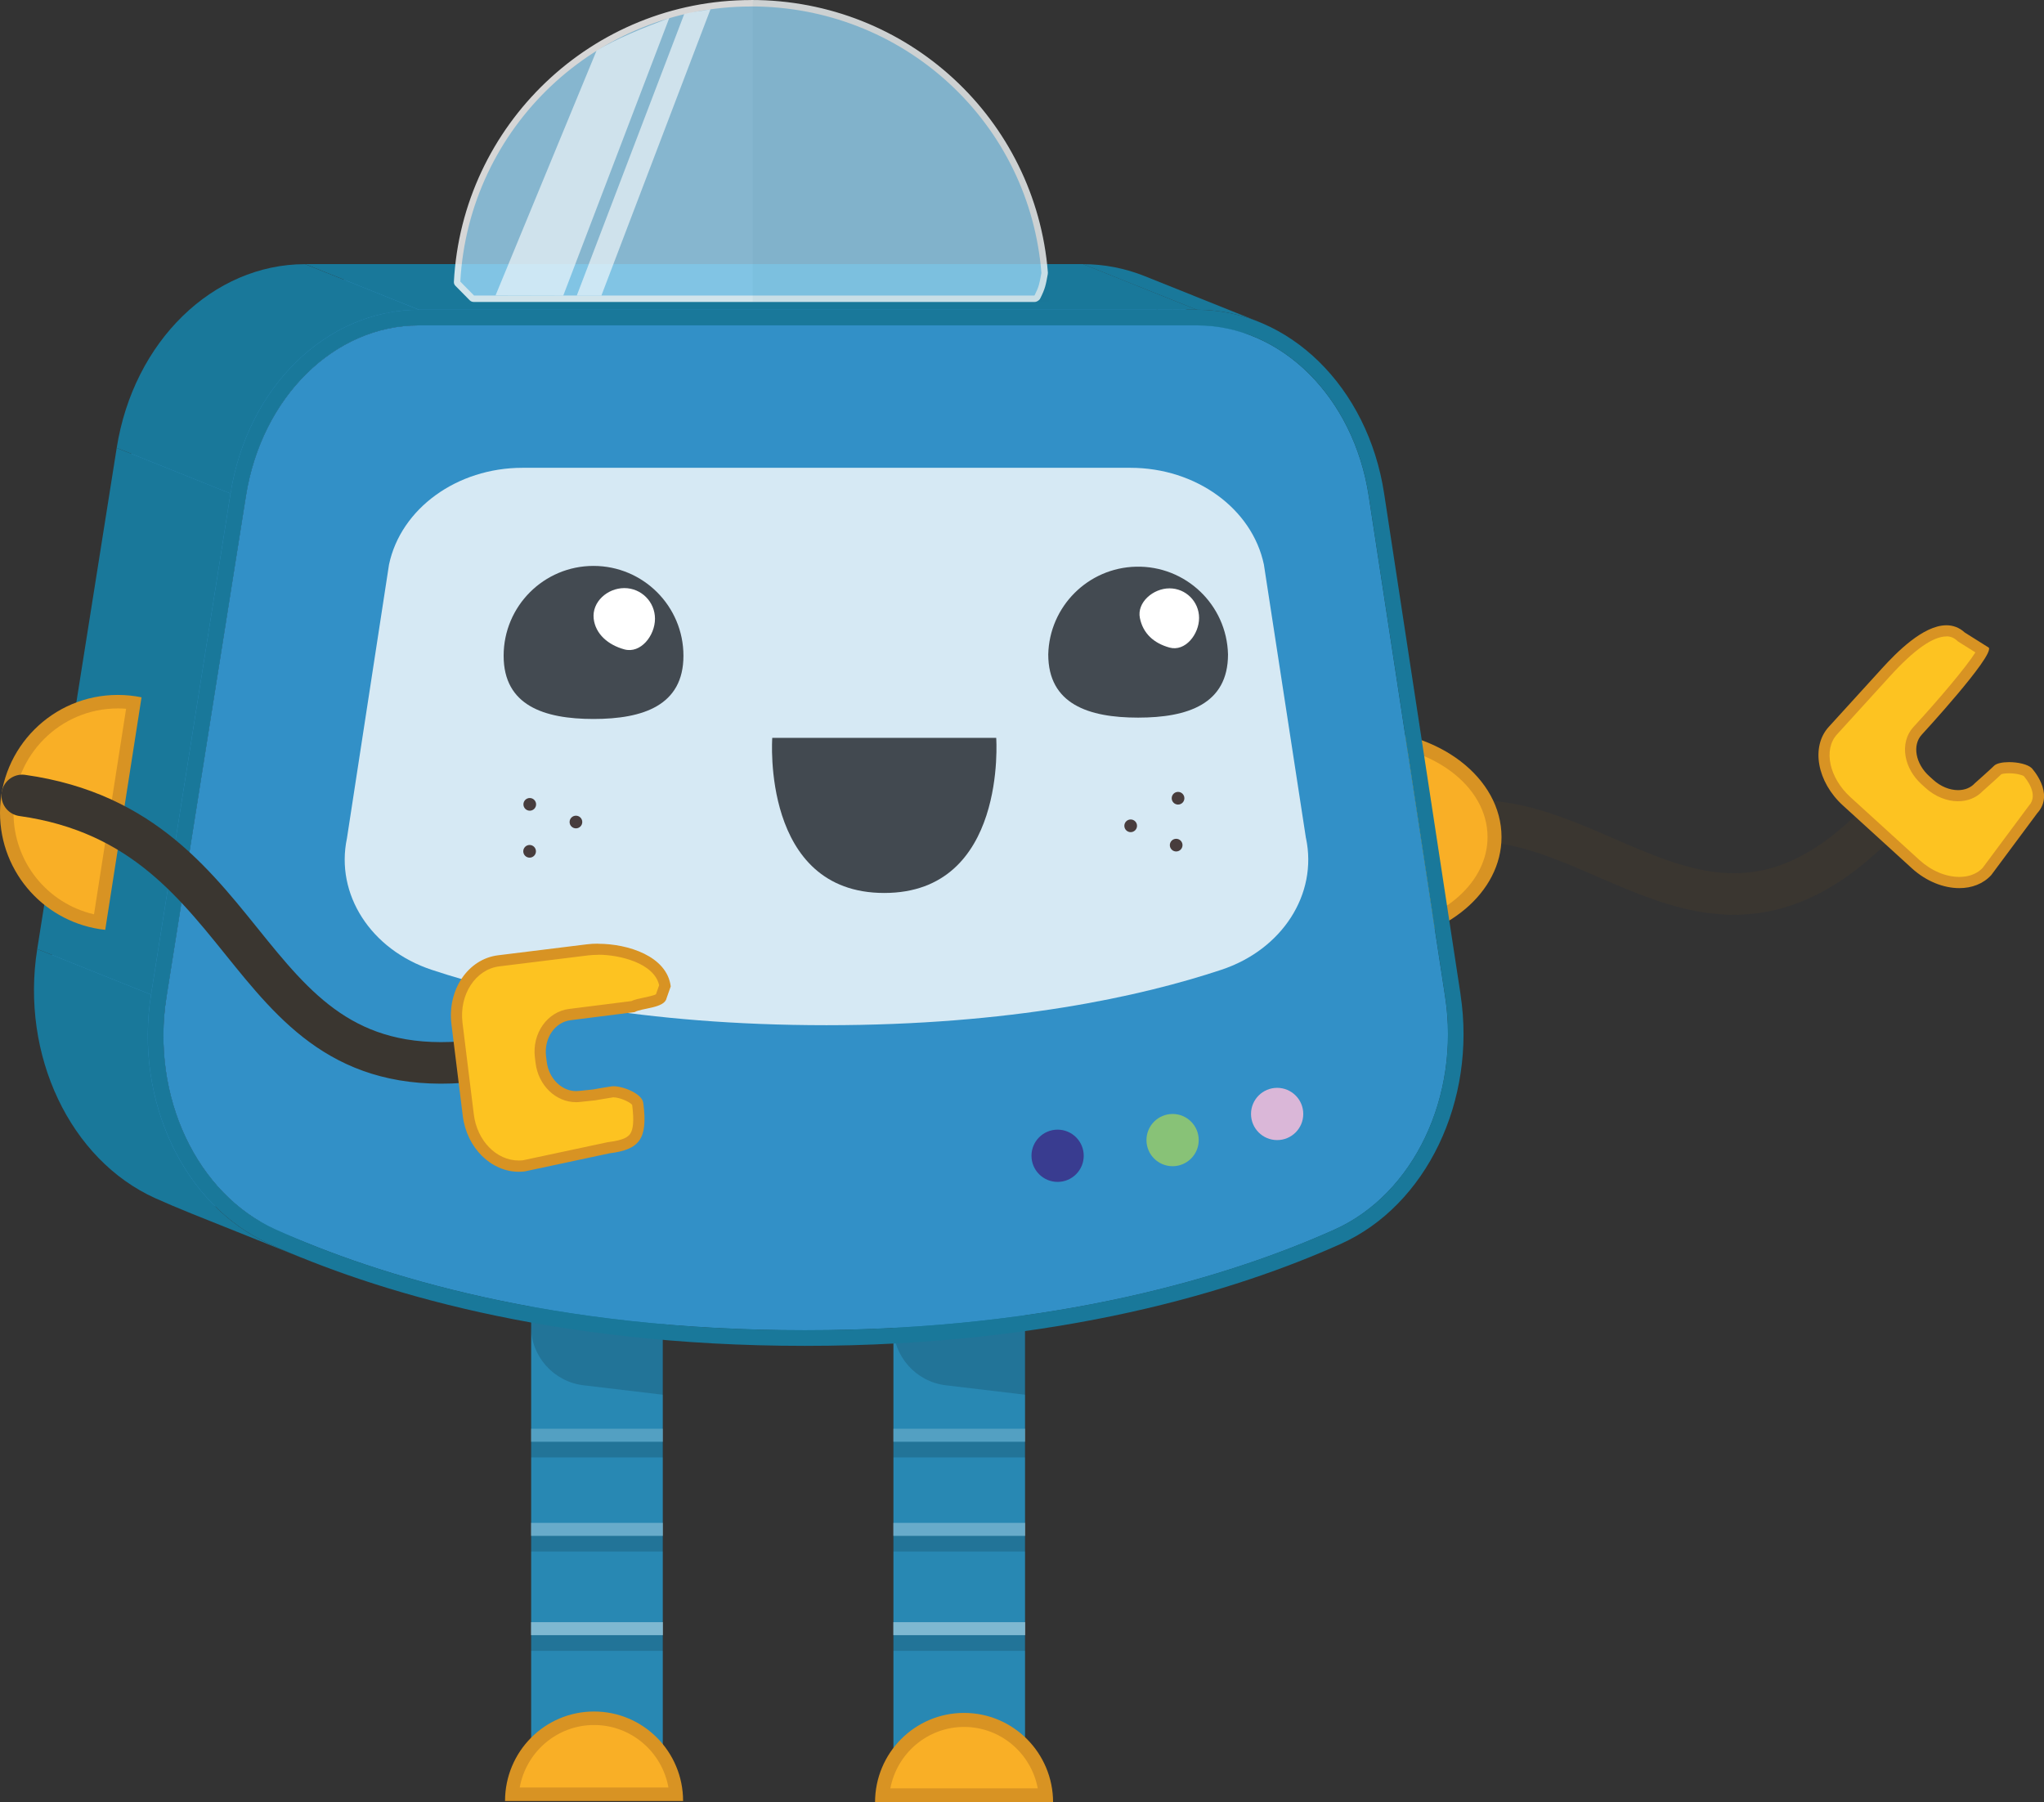 <?xml version="1.0" encoding="UTF-8"?>
<svg xmlns="http://www.w3.org/2000/svg" viewBox="0 0 393.55 347.02">
  <rect x="0" y="0" width="393.55" height="347.02" fill="#333333" stroke="none"/>
  <defs>
    <style>
      .cls-1 {
        fill: #267380;
        opacity: .05;
      }

      .cls-2 {
        opacity: .8;
      }

      .cls-2, .cls-3, .cls-4 {
        fill: none;
      }

      .cls-3, .cls-5 {
        isolation: isolate;
      }

      .cls-6 {
        fill: #f9af26;
      }

      .cls-7, .cls-5, .cls-8, .cls-9, .cls-10 {
        fill: #fff;
      }

      .cls-11 {
        fill: #fdc321;
      }

      .cls-12 {
        fill: #9bd7f6;
      }

      .cls-13 {
        fill: #dab7d8;
      }

      .cls-14 {
        fill: #d89323;
      }

      .cls-15 {
        fill: #424950;
      }

      .cls-16 {
        fill: #434a51;
      }

      .cls-17 {
        fill: #19789a;
      }

      .cls-18 {
        fill: #88c277;
      }

      .cls-19 {
        fill: #2888b3;
      }

      .cls-20 {
        fill: #483d3d;
      }

      .cls-21 {
        fill: #393c90;
      }

      .cls-22 {
        fill: #3290c7;
      }

      .cls-5 {
        opacity: .6;
      }

      .cls-4 {
        stroke: #3a3630;
        stroke-linecap: round;
        stroke-miterlimit: 10;
        stroke-width: 8px;
      }

      .cls-23 {
        fill: #010101;
        opacity: .15;
      }

      .cls-8 {
        opacity: .2;
      }

      .cls-9 {
        opacity: .3;
      }

      .cls-10 {
        opacity: .4;
      }
    </style>
  </defs>
  <g id="Ebene_1" data-name="Ebene 1">
    <g>
      <rect class="cls-19" x="102.27" y="248.75" width="25.34" height="87.9"/>
      <path class="cls-23" d="m127.64,268.54l-15.29-1.82c-5.77-.69-10.12-5.58-10.12-11.4v-8.57h25.42v21.78Z"/>
      <rect class="cls-23" x="102.23" y="277.59" width="25.42" height="3.02"/>
      <rect class="cls-23" x="102.23" y="295.71" width="25.42" height="3.02"/>
      <rect class="cls-23" x="102.23" y="314.83" width="25.42" height="3.02"/>
      <rect class="cls-8" x="102.23" y="275.09" width="25.42" height="2.5"/>
      <rect class="cls-9" x="102.23" y="293.21" width="25.42" height="2.5"/>
      <rect class="cls-10" x="102.23" y="312.33" width="25.42" height="2.5"/>
      <g>
        <path class="cls-6" d="m98.6,345.46c.66-8.18,7.49-14.63,15.79-14.63s15.13,6.45,15.79,14.63h-31.58Z"/>
        <path class="cls-14" d="m114.39,332.13c7.14,0,13.09,5.2,14.31,12.03h-28.63c1.22-6.83,7.18-12.03,14.31-12.03m0-2.6c-9.47,0-17.14,7.71-17.14,17.23h34.28c0-9.51-7.67-17.23-17.14-17.23h0Z"/>
      </g>
    </g>
    <g>
      <rect class="cls-19" x="172.02" y="248.75" width="25.34" height="87.9"/>
      <path class="cls-23" d="m197.4,268.54l-15.29-1.82c-5.77-.69-10.12-5.58-10.12-11.4v-8.57h25.42v21.78Z"/>
      <rect class="cls-23" x="171.99" y="277.59" width="25.42" height="3.02"/>
      <rect class="cls-23" x="171.99" y="295.71" width="25.42" height="3.02"/>
      <rect class="cls-23" x="171.99" y="314.83" width="25.42" height="3.02"/>
      <rect class="cls-8" x="171.99" y="275.09" width="25.42" height="2.5"/>
      <rect class="cls-9" x="171.99" y="293.21" width="25.42" height="2.5"/>
      <rect class="cls-10" x="171.99" y="312.33" width="25.42" height="2.5"/>
    </g>
    <g>
      <path class="cls-6" d="m169.89,345.68c.68-8.12,7.48-14.53,15.73-14.53s15.05,6.4,15.74,14.53h-31.47Z"/>
      <path class="cls-14" d="m185.62,332.5c7.05,0,12.93,5.1,14.19,11.83h-28.38c1.26-6.72,7.15-11.83,14.19-11.83m0-2.7c-9.47,0-17.14,7.71-17.14,17.23h34.28c0-9.51-7.67-17.23-17.14-17.23h0Z"/>
    </g>
    <path class="cls-4" d="m364.34,155.39c-34.3,38.53-56.3-2.28-85.83,3.18"/>
    <g>
      <path class="cls-6" d="m258.39,142.08c1.26-.14,2.54-.21,3.81-.21,14.09,0,25.56,8.65,25.56,19.28,0,9.57-9.21,17.61-21.61,19.05l-7.76-38.12Z"/>
      <path class="cls-14" d="m262.2,143.22c13.35,0,24.21,8.04,24.21,17.93,0,8.57-8.1,15.82-19.2,17.55l-7.21-35.41c.73-.05,1.46-.07,2.19-.07m0-2.7c-1.86,0-3.67.14-5.42.42l8.29,40.73c13.51-1.1,24.04-9.86,24.04-20.51,0-11.39-12.05-20.63-26.91-20.63h0Z"/>
    </g>
    <g>
      <path class="cls-11" d="m377.23,169.9c-2.88,0-5.95-1.29-8.43-3.55l-13.27-12.09c-4.53-4.13-5.72-10.23-2.66-13.59l10.27-11.28c1.79-1.96,7.24-7.94,11.59-7.94,1.07,0,1.99.37,2.82,1.12l.07.06,4.14,2.61c-.92,2.13-7.01,9.45-12.59,15.5-2.22,2.44-1.55,6.68,1.5,9.46l.78.71c1.6,1.45,3.61,2.29,5.53,2.29,1.59,0,3-.58,3.98-1.63.84-.75,3.41-3.04,3.73-3.39.13-.12.82-.37,2.11-.37,1.71,0,3.18.43,3.62.85.11.13,3.79,4.14,1.03,7.17l-.07.08-8.83,11.87c-1.27,1.37-3.16,2.12-5.32,2.12Z"/>
      <path class="cls-14" d="m374.74,120.37v2.15c.8,0,1.46.27,2.09.84l.14.13.16.1,3.21,2.02c-1.68,2.71-7.1,9.13-11.96,14.4-1.32,1.45-1.86,3.51-1.47,5.66.35,1.96,1.44,3.85,3.05,5.32l.78.71c1.79,1.63,4.07,2.57,6.25,2.57,1.87,0,3.55-.68,4.74-1.93,1.4-1.24,3.06-2.74,3.62-3.28.18-.06.67-.17,1.46-.17,1.47,0,2.58.35,2.85.54.46.53,2.94,3.56,1,5.68l-.07.08-.06.09-8.79,11.82c-1.36,1.44-3.19,1.74-4.49,1.74-2.62,0-5.42-1.19-7.7-3.27l-13.27-12.09c-4.09-3.73-5.25-9.14-2.59-12.07l10.27-11.28c4.59-5.04,8.22-7.59,10.8-7.59v-2.15m0,0c-4.5,0-9.67,5.31-12.39,8.29l-10.27,11.28c-3.47,3.81-2.25,10.58,2.73,15.12l13.27,12.09c2.77,2.53,6.12,3.83,9.15,3.83,2.41,0,4.61-.83,6.15-2.52l8.86-11.92c3.47-3.81-1.08-8.67-1.08-8.67-.79-.75-2.68-1.15-4.36-1.15-1.29,0-2.46.24-2.91.73-.31.34-3.68,3.34-3.68,3.34-.81.89-1.96,1.32-3.23,1.32-1.59,0-3.35-.68-4.8-2.01l-.78-.71c-2.61-2.38-3.25-5.93-1.43-7.93,0,0,13.94-15.12,12.94-16.78l-4.63-2.91c-1.08-.99-2.29-1.4-3.54-1.4h0Z"/>
    </g>
    <g class="cls-3">
      <path class="cls-17" d="m256.94,236.74l-21.91-8.78c15.24-6.84,24.2-25.68,21.3-44.77l21.91,8.78c2.91,19.1-6.05,37.93-21.3,44.77Z"/>
      <polygon class="cls-17" points="278.24 191.96 256.32 183.18 241.61 86.71 263.52 95.49 278.24 191.96"/>
      <path class="cls-17" d="m219.27,55.96l21.91,8.78c11.34,4.54,20.1,16.1,22.34,30.75l-21.91-8.78c-2.23-14.65-11-26.21-22.34-30.75Z"/>
      <path class="cls-22" d="m214.48,54.5c1.64.35,3.23.84,4.78,1.46l21.91,8.78c-1.55-.62-3.15-1.11-4.78-1.46-.77-.31-1.79-.72-2.56-1.03-.81-.33-1.9-.76-2.71-1.09s-1.97-.79-2.82-1.13-2.01-.8-2.87-1.15-2.01-.8-2.87-1.15-1.97-.79-2.82-1.13-1.9-.76-2.71-1.09c-.77-.31-1.79-.72-2.56-1.03Z"/>
      <path class="cls-22" d="m212.05,54.09c.82.1,1.63.24,2.43.41,7.31,2.93,14.61,5.85,21.91,8.78-.8-.17-1.61-.31-2.43-.41-7.31-2.93-14.61-5.85-21.91-8.78Z"/>
      <path class="cls-22" d="m212.05,54.09c.16.04.36.15.52.21,1.13.45,2.27.91,3.4,1.36,1.16.47,2.33.93,3.49,1.4,1.3.52,2.6,1.04,3.9,1.56,1.67.67,3.33,1.34,5,2,1.87.75,3.74,1.5,5.6,2.25-1.16-.15-2.34-.22-3.54-.22l-21.91-8.78c1.19,0,2.37.07,3.54.22Z"/>
      <path class="cls-17" d="m220.39,53.16l21.91,8.78c-3.74-1.5-7.73-2.3-11.87-2.3l-21.91-8.78c4.14,0,8.13.81,11.87,2.3Z"/>
      <path class="cls-17" d="m59.82,239.6l-21.91-8.78c20.22,8.1,51.69,16.52,95.13,16.52,48.6,0,82.29-10.54,101.99-19.38l21.91,8.78c-19.7,8.84-53.39,19.38-101.99,19.38-43.44,0-74.91-8.42-95.13-16.52Z"/>
      <path class="cls-22" d="m31.16,227.96c-3.8-1.71-7.21-4.17-10.13-7.2,7.31,2.93,14.61,5.85,21.91,8.78,2.92,3.03,6.32,5.48,10.13,7.2h0c2.09.94,4.34,1.9,6.75,2.87l-21.91-8.78c-2.41-.97-4.66-1.93-6.75-2.87Z"/>
      <path class="cls-22" d="m21.04,220.76c-8.77-9.08-13.17-23.26-10.91-37.58l21.91,8.78c-2.27,14.32,2.14,28.5,10.91,37.58-3.65-1.46-7.3-2.93-10.95-4.39-.86-.34-2.01-.8-2.87-1.15s-1.97-.79-2.82-1.13c-.41-.17-.96-.39-1.37-.55-.79-.32-1.85-.74-2.64-1.06-.38-.15-.92-.28-1.26-.5Z"/>
      <path class="cls-17" d="m58.69,242.4l-21.91-8.78c-2.45-.98-4.73-1.96-6.86-2.91-16.42-7.39-25.99-27.58-22.75-47.99l21.91,8.78c-3.24,20.41,6.33,40.59,22.75,47.99,2.12.96,4.41,1.93,6.86,2.91Z"/>
      <polygon class="cls-22" points="80.65 62.65 58.73 53.87 208.52 53.87 230.43 62.65 80.65 62.65"/>
      <polygon class="cls-17" points="80.66 59.63 58.74 50.85 208.53 50.85 230.44 59.63 80.66 59.63"/>
      <polygon class="cls-22" points="32.05 191.96 10.13 183.18 25.43 86.71 47.35 95.49 32.05 191.96"/>
      <polygon class="cls-17" points="29.08 191.5 7.17 182.72 22.47 86.24 44.38 95.02 29.08 191.5"/>
      <path class="cls-22" d="m47.35,95.49l-21.91-8.78c3.02-19.02,17.02-32.84,33.3-32.84l21.91,8.78c-16.28,0-30.28,13.82-33.3,32.84Z"/>
      <path class="cls-22" d="m230.43,62.65c16.27,0,30.19,13.82,33.09,32.84l14.72,96.48c2.91,19.1-6.05,37.93-21.3,44.77-19.7,8.84-53.39,19.38-101.99,19.38-48.61,0-82.24-10.54-101.87-19.38-15.21-6.84-24.06-25.68-21.03-44.77l15.3-96.48c3.02-19.02,17.02-32.84,33.3-32.84h149.78Z"/>
      <path class="cls-17" d="m281.21,191.5c3.11,20.41-6.58,40.59-23.04,47.99-19.97,8.97-54.08,19.64-103.22,19.64-49.15,0-83.2-10.68-103.11-19.64-16.42-7.39-25.99-27.58-22.75-47.99l15.3-96.48c3.25-20.51,18.51-35.38,36.28-35.38h149.78c17.76,0,32.93,14.88,36.05,35.38l14.72,96.48Zm-24.26,45.23c15.24-6.84,24.2-25.68,21.3-44.77l-14.72-96.48c-2.9-19.02-16.82-32.84-33.09-32.84H80.65c-16.28,0-30.28,13.82-33.3,32.84l-15.3,96.48c-3.03,19.1,5.82,37.93,21.03,44.77,19.63,8.84,53.26,19.38,101.87,19.38,48.6,0,82.29-10.54,101.99-19.38"/>
      <path class="cls-17" d="m44.38,95.02l-21.91-8.78c3.25-20.51,18.51-35.38,36.28-35.38l21.91,8.78c-17.77,0-33.02,14.88-36.28,35.38Z"/>
    </g>
    <circle class="cls-21" cx="203.63" cy="222.53" r="5.03"/>
    <circle class="cls-18" cx="225.77" cy="219.51" r="5.03"/>
    <circle class="cls-13" cx="245.9" cy="214.48" r="5.03"/>
    <g class="cls-2">
      <path class="cls-7" d="m251.46,161.4c2.27,10.76-4.57,21.44-16.33,25.33-15.51,5.14-40.45,10.66-76,10.66s-60.5-5.52-76-10.66c-11.76-3.89-18.6-14.57-16.33-25.33l8.1-52.7c2.28-10.79,13.09-18.63,25.7-18.63h117.05c12.61,0,23.43,7.84,25.7,18.63l8.1,52.7Z"/>
    </g>
    <path class="cls-15" d="m170.25,171.93c-23.72,0-21.56-29.86-21.56-29.86h43.12s2.16,29.86-21.56,29.86Z"/>
    <path class="cls-15" d="m230.38,125.63c0,6.82-5.56,11.42-12.38,11.42s-12.32-4.6-12.32-11.42,5.53-12.35,12.35-12.35,12.35,5.53,12.35,12.35Z"/>
    <path class="cls-7" d="m227.91,121.02c0,2.74-2.31,5.67-4.96,4.96-2.49-.67-4.42-2.55-4.96-4.96-.6-2.67,2.22-4.96,4.96-4.96s4.96,2.22,4.96,4.96Z"/>
    <path class="cls-15" d="m128.81,125.35c0,6.82-5.53,11.15-12.35,11.15s-12.35-4.33-12.35-11.15,5.53-12.35,12.35-12.35,12.35,5.53,12.35,12.35Z"/>
    <path class="cls-7" d="m126.37,120.52c0,2.74-2.32,5.71-4.96,4.96s-4.39-2.6-4.96-4.96c-.64-2.66,2.22-4.96,4.96-4.96s4.96,2.22,4.96,4.96Z"/>
    <circle class="cls-20" cx="102" cy="154.87" r="1.22"/>
    <circle class="cls-20" cx="110.89" cy="158.27" r="1.22"/>
    <circle class="cls-20" cx="101.97" cy="163.91" r="1.22"/>
    <circle class="cls-20" cx="226.46" cy="162.72" r="1.22"/>
    <circle class="cls-20" cx="217.7" cy="159" r="1.22"/>
    <circle class="cls-20" cx="226.82" cy="153.69" r="1.22"/>
    <g>
      <g class="cls-2">
        <path class="cls-12" d="m91.19,57.51c-.11,0-.23-.05-.31-.14-.52-.53-.95-.96-1.38-1.4-.44-.44-.87-.88-1.4-1.42-.06-.06-.1-.16-.09-.24C89.59,24.2,114.47.62,144.65.62c14.38,0,28.07,5.33,38.55,15,10.44,9.64,16.81,22.74,17.93,36.9,0,.04,0,.09,0,.14l-.02.12c-.36,2-.47,2.6-1.37,4.39-.08.16-.37.34-.55.34h-107.99Z"/>
        <path class="cls-7" d="m144.65,1.24c14.22,0,27.76,5.27,38.13,14.84,10.33,9.53,16.62,22.49,17.73,36.47l-.02.12c-.36,1.97-.45,2.51-1.29,4.19-.02.01-.04.03-.06.04h-107.87c-.5-.52-.92-.94-1.34-1.36-.41-.41-.82-.82-1.3-1.32,1.63-29.72,26.21-52.97,56.02-52.97m0-1.24c-30.64,0-55.67,24.03-57.26,54.28-.01.26.09.52.27.71,1.04,1.07,1.74,1.75,2.78,2.82.2.2.47.32.76.32h107.99c.42.01.92-.3,1.1-.68.95-1.9,1.06-2.54,1.45-4.68.02-.1.02-.2.02-.3C199.41,22.95,174.77,0,144.65,0h0Z"/>
      </g>
      <path class="cls-1" d="m144.93,0v58.13h57.07c0-.26.01-.53.01-.79C202.01,25.76,176.48.14,144.93,0Z"/>
      <path class="cls-5" d="m131.73,2.73l-20.67,54.16h4.74L136.8,1.78c-1.78.38-3.33.45-5.08.95Z"/>
      <path class="cls-5" d="m114.86,9.75l-19.44,47.11,13.04.03L128.86,3.47c-5.35,2.03-9.94,3.87-14,6.28Z"/>
    </g>
    <g>
      <path class="cls-6" d="m19.18,177.58c-10.27-1.68-17.88-10.54-17.88-21.09,0-11.79,9.59-21.38,21.38-21.38,1.04,0,2.07.07,3.09.22l-6.59,42.25Z"/>
      <path class="cls-14" d="m22.68,136.4c.53,0,1.07.02,1.6.06l-6.18,39.58c-8.99-2.08-15.5-10.09-15.5-19.56,0-11.07,9.01-20.08,20.08-20.08m0-2.6c-12.53,0-22.68,10.15-22.68,22.68,0,11.71,8.87,21.34,20.26,22.55l6.99-44.77c-1.48-.3-3-.46-4.57-.46h0Z"/>
    </g>
    <path class="cls-16" d="m218.72,109.11c9.56-.23,17.49,7.33,17.72,16.89,0,9.56-7.75,12.17-17.31,12.17s-17.3-2.61-17.3-12.17c.22-9.24,7.66-16.67,16.89-16.89Z"/>
    <path class="cls-7" d="m230.87,118.98c0,3.15-2.67,6.54-5.7,5.7s-5.1-2.72-5.7-5.7,2.55-5.7,5.7-5.7,5.7,2.55,5.7,5.7Z"/>
    <path class="cls-16" d="m114.27,108.96c9.56,0,17.32,7.74,17.32,17.3s-7.75,12.17-17.31,12.17-17.31-2.61-17.31-12.17,7.75-17.3,17.3-17.3Z"/>
    <path class="cls-7" d="m126.11,119.13c0,3.26-2.76,6.76-5.9,5.9s-5.56-2.97-5.9-5.9c-.37-3.24,2.64-5.9,5.9-5.9s5.9,2.64,5.9,5.9Z"/>
  </g>
  <g id="Ebene_2" data-name="Ebene 2">
    <path class="cls-4" d="m4.28,153.15c47.04,6.62,40.96,57.62,88.95,50.89"/>
    <g>
      <path class="cls-11" d="m99.87,224.5c-4.85,0-9.03-4.22-9.72-9.82l-2.18-17.64c-.36-2.94.29-5.82,1.84-8.12,1.52-2.25,3.72-3.65,6.2-3.96l17.07-2.11c.65-.08,1.35-.12,2.08-.12,4.75,0,12.01,1.88,12.86,7.03l-.75,2.12v.07c-.13.55-2.14.97-3.1,1.17-.92.19-1.73.36-2.34.66l-12.15,1.54c-3.61.45-6.14,4.11-5.64,8.17l.13,1.04c.46,3.76,3.36,6.59,6.73,6.59.24,0,.49-.01.73-.04l2.66-.28s.08-.01.2-.03c2.58-.45,3.24-.55,3.4-.57.06,0,.14-.01.21-.01,1.74,0,4.56,1.37,4.65,2.25l.05.32c.78,6.32-.71,7.59-5.56,8.19l-16.45,3.5c-.24.03-.58.05-.91.05Z"/>
      <path class="cls-14" d="m115.16,183.82h0c4.13,0,10.79,1.6,11.75,5.87l-.61,1.74c-.46.26-1.67.51-2.34.65-.91.19-1.73.36-2.42.67l-11.97,1.51c-4.2.52-7.16,4.72-6.58,9.37l.13,1.04c.53,4.3,3.88,7.54,7.8,7.54.29,0,.58-.02.82-.05l2.72-.29s.08-.01.21-.03c2.74-.47,3.27-.55,3.36-.56.03,0,.05,0,.08,0,1.17,0,3.16.87,3.6,1.44l.03.19c.34,2.79.21,4.51-.41,5.4-.38.55-1.2,1.22-4.22,1.59h-.09s-.09.03-.09.03l-16.26,3.47c-.26.03-.53.04-.79.04-4.31,0-8.03-3.82-8.65-8.87l-2.18-17.64c-.67-5.43,2.51-10.31,7.1-10.87l17.07-2.11c.61-.07,1.26-.11,1.95-.11m0-2.15c-.78,0-1.52.04-2.21.13l-17.07,2.11c-5.77.71-9.79,6.65-8.97,13.27l2.18,17.64c.76,6.18,5.47,10.77,10.79,10.77.38,0,.76-.02,1.14-.07l16.36-3.49c5.77-.71,7.31-2.81,6.5-9.42l-.04-.26c-.17-1.78-3.85-3.23-5.72-3.23-.12,0-.24,0-.35.02-.52.06-3.57.59-3.57.6l-2.68.28c-.2.02-.4.04-.6.04-2.79,0-5.26-2.41-5.66-5.65l-.13-1.04c-.43-3.47,1.68-6.59,4.71-6.96l12.34-1.56c1.33-.8,5.74-.74,6.14-2.65l.81-2.3c-.72-5.83-8.24-8.21-13.97-8.21h0Z"/>
    </g>
  </g>
</svg>